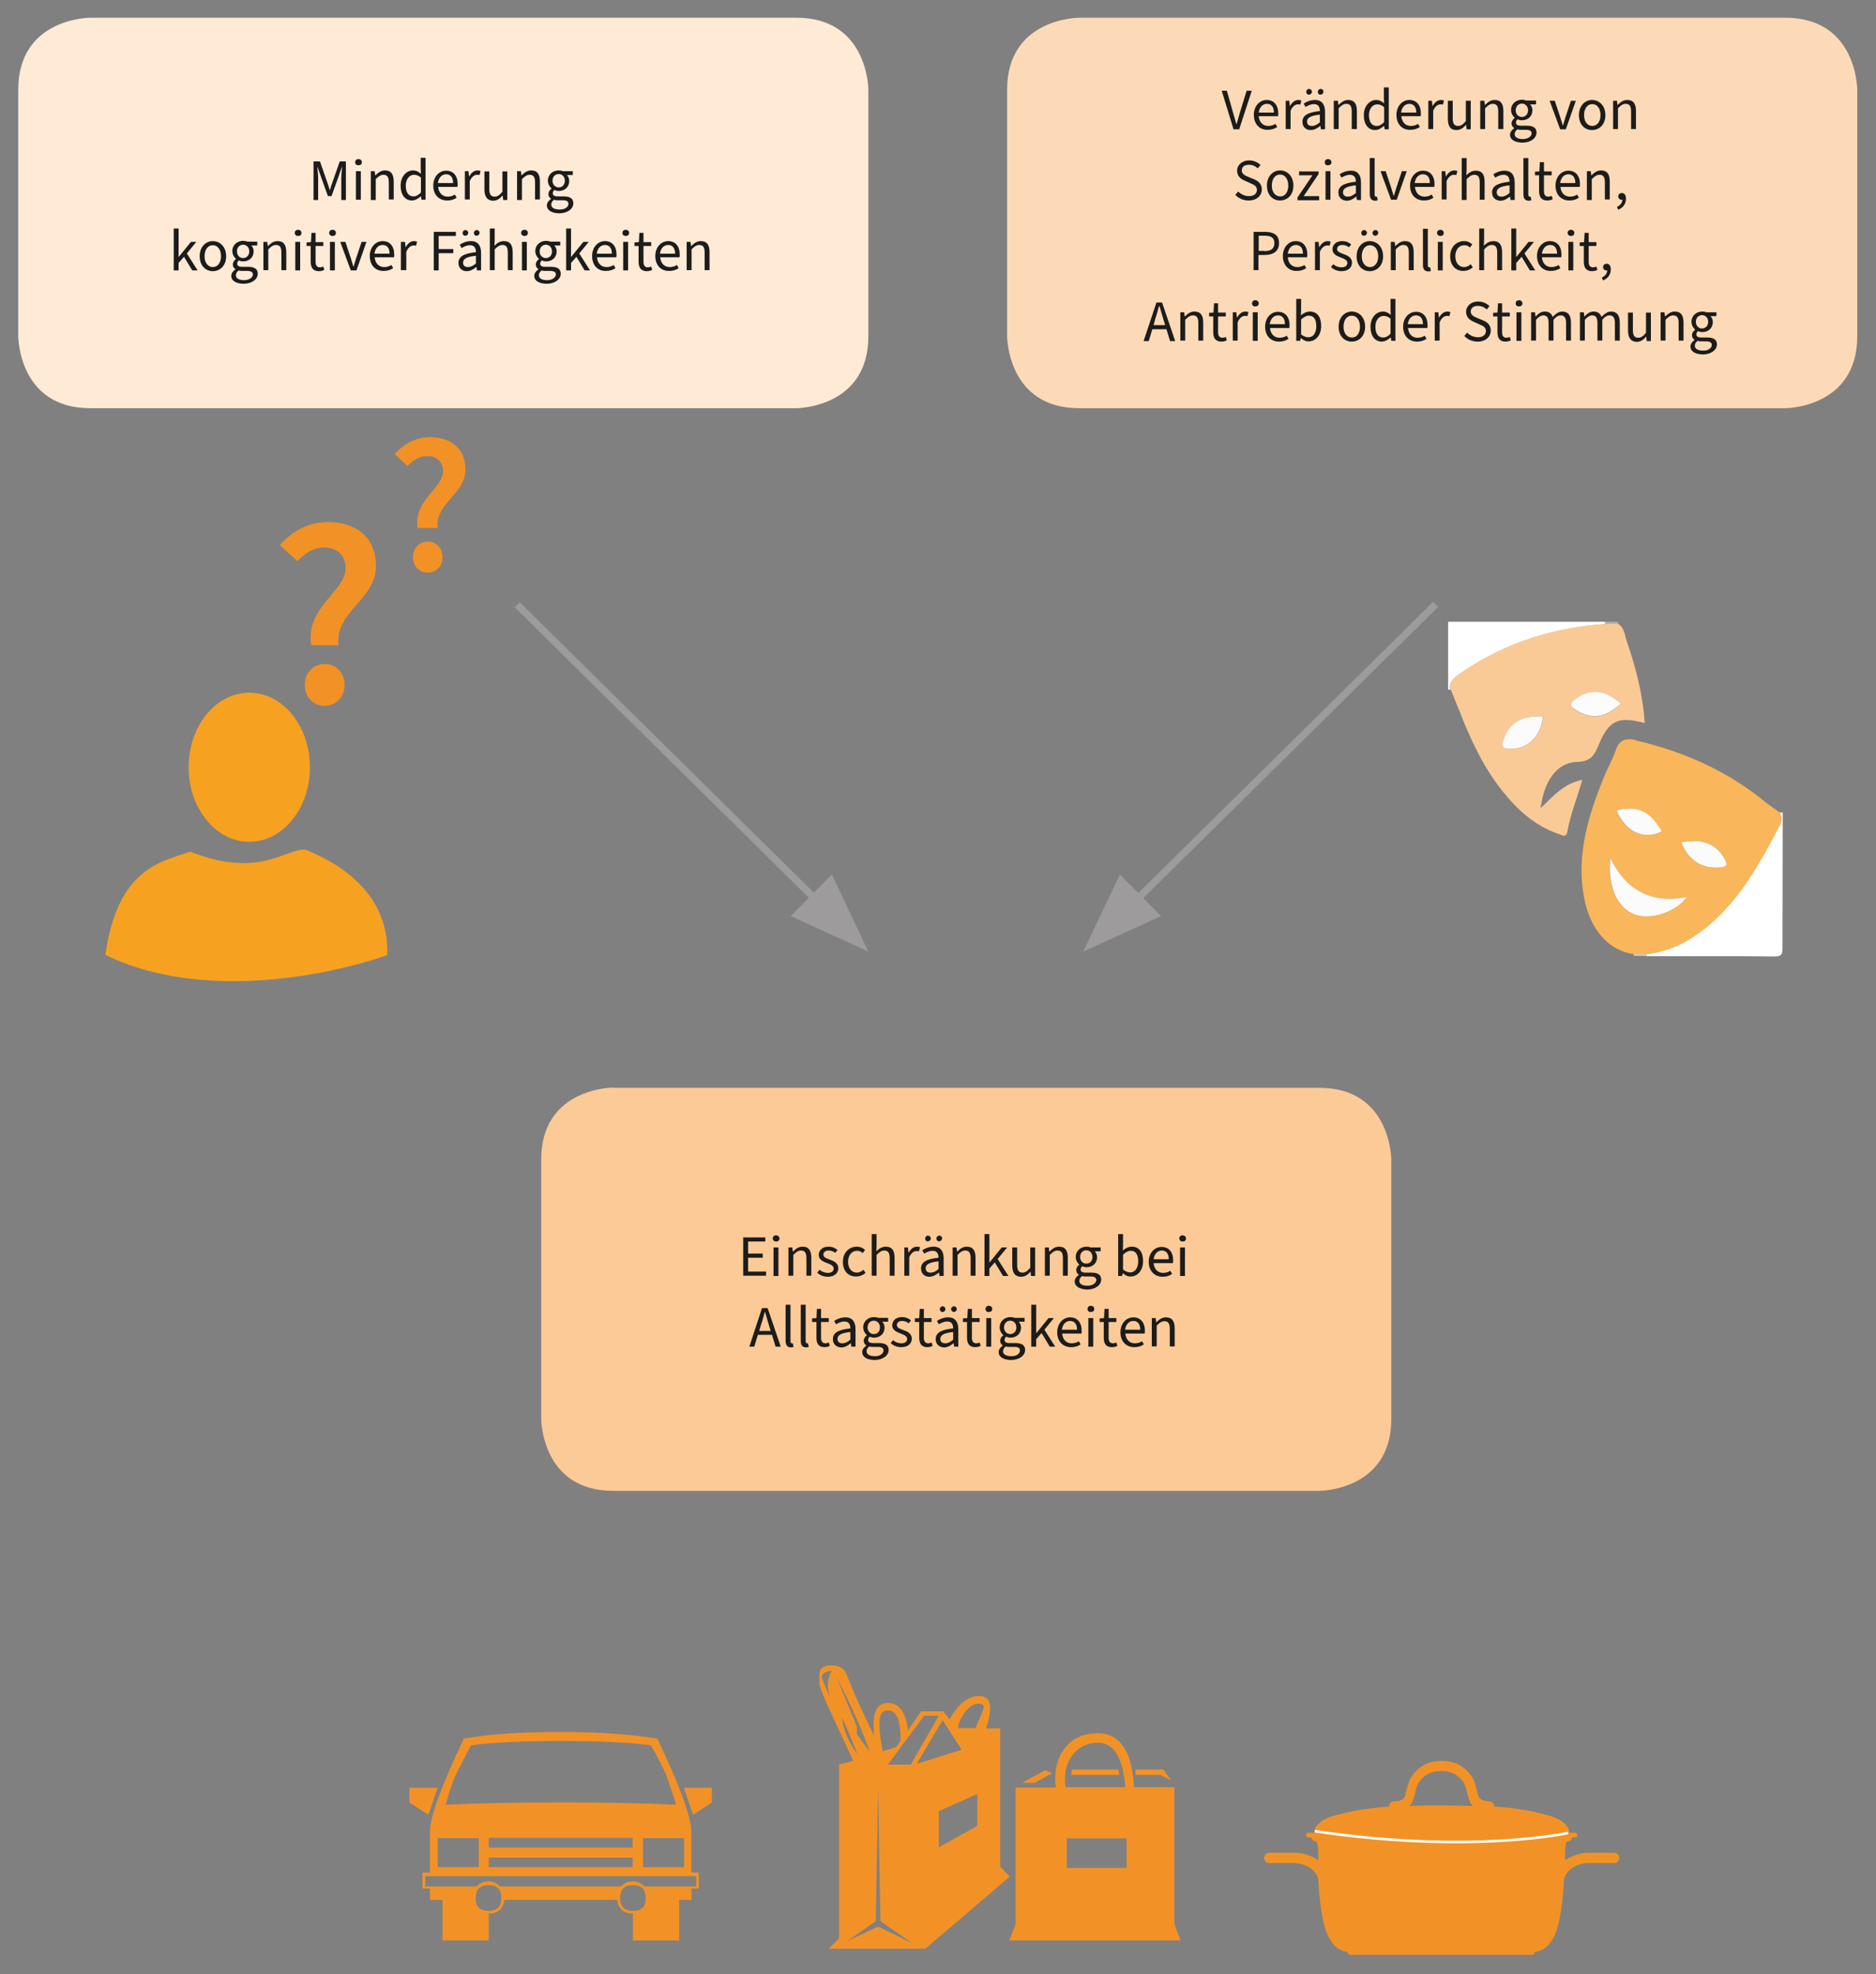 <?xml version="1.0" encoding="utf-8"?>
<!-- Generator: Adobe Illustrator 27.8.0, SVG Export Plug-In . SVG Version: 6.00 Build 0)  -->
<svg version="1.1" id="Ebene_1" xmlns="http://www.w3.org/2000/svg" xmlns:xlink="http://www.w3.org/1999/xlink" x="0px" y="0px"
	 viewBox="0 0 730 768" style="enable-background:new 0 0 730 768;" xml:space="preserve">
<rect x="0" y="0" width="730" height="768" fill="#808080" stroke="none"/>
<style type="text/css">
	.st0{fill-rule:evenodd;clip-rule:evenodd;fill:#F6A120;}
	.st1{fill:#FFEAD6;}
	.st2{enable-background:new    ;}
	.st3{fill:#1C1C1B;}
	.st4{fill:#FDDAB7;}
	.st5{fill:#FBCA97;}
	.st6{fill:#FFFFFF;}
	.st7{fill:#B2B0B3;}
	.st8{fill:#CDCDCF;}
	.st9{fill:#F9B65A;}
	.st10{fill:#FACA96;}
	.st11{fill:#FCFBFC;}
	.st12{fill:#FBFBFB;}
	.st13{fill:#FCFCFC;}
	.st14{fill:#F29226;}
	.st15{fill:#9D9B9B;}
</style>
<path class="st0" d="M120.6,298.5c0,16-10.5,29-23.6,29c-13,0-23.6-13-23.6-29s10.5-29,23.6-29S120.6,282.5,120.6,298.5"/>
<path class="st0" d="M74,331.3c-11,4-28.2,6.1-33,40.2c46.7,22.6,108.3,0.8,109.7,0c0.3-9.9-2.3-28.9-31.7-40.9
	C111.2,329.7,101.5,342.2,74,331.3"/>
<path class="st1" d="M35.1,6.9c0,0-28,0-28,28v95.9c0,0,0,28,28,28h274.8c0,0,28,0,28-28V34.9c0,0,0-28-28-28
	C309.9,6.9,35.1,6.9,35.1,6.9z"/>
<g class="st2">
	<path class="st3" d="M122.1,62.8h2.4l2.8,8c0.4,1.1,0.7,2,1,3.1h0.1c0.3-1.1,0.6-2.1,1-3.1l2.8-8h2.4v15h-1.8v-8.3
		c0-1.3,0.2-3.2,0.3-4.5H133l-1.2,3.5l-2.8,7.8h-1.4l-2.8-7.8l-1.2-3.5h-0.1c0.1,1.3,0.3,3.2,0.3,4.5v8.3h-1.8V62.8z"/>
	<path class="st3" d="M138.2,63.1c0-0.7,0.5-1.2,1.3-1.2s1.3,0.5,1.3,1.2c0,0.8-0.5,1.2-1.3,1.2S138.2,63.9,138.2,63.1z M138.5,66.6
		h1.9v11.1h-1.9V66.6z"/>
	<path class="st3" d="M144.2,66.6h1.6l0.2,1.6h0.1c1.1-1.1,2.2-1.9,3.7-1.9c2.4,0,3.4,1.5,3.4,4.3v7h-1.9V71c0-2.1-0.6-3-2.1-3
		c-1.1,0-1.9,0.6-3,1.7v8.1h-1.9V66.6z"/>
	<path class="st3" d="M155.9,72.2c0-3.6,2.3-5.9,4.8-5.9c1.3,0,2.1,0.5,3.1,1.3l-0.1-1.9v-4.3h1.9v16.3h-1.6l-0.2-1.3h-0.1
		c-0.9,0.8-2.1,1.6-3.4,1.6C157.7,78,155.9,75.9,155.9,72.2z M163.8,74.9v-5.8c-0.9-0.8-1.8-1.1-2.7-1.1c-1.8,0-3.2,1.7-3.2,4.2
		c0,2.7,1.1,4.2,3,4.2C161.9,76.4,162.8,75.9,163.8,74.9z"/>
	<path class="st3" d="M168.6,72.2c0-3.6,2.4-5.8,5-5.8c2.8,0,4.5,2,4.5,5.2c0,0.4,0,0.8-0.1,1.1h-7.5c0.2,2.3,1.6,3.8,3.7,3.8
		c1.1,0,2-0.3,2.8-0.8l0.7,1.2c-1,0.7-2.1,1.1-3.7,1.1C170.9,78,168.6,75.9,168.6,72.2z M176.3,71.2c0-2.2-1-3.4-2.7-3.4
		c-1.6,0-2.9,1.2-3.2,3.4H176.3z"/>
	<path class="st3" d="M180.7,66.6h1.6l0.2,2h0.1c0.8-1.4,1.9-2.3,3.2-2.3c0.5,0,0.8,0.1,1.2,0.2l-0.4,1.6c-0.3-0.1-0.6-0.1-1-0.1
		c-0.9,0-2.1,0.7-2.8,2.5v7.1h-1.9V66.6z"/>
	<path class="st3" d="M188.5,73.7v-7h1.9v6.8c0,2.1,0.6,3,2.1,3c1.1,0,1.9-0.6,3-1.9v-7.9h1.9v11.1h-1.6l-0.2-1.7h-0.1
		c-1,1.2-2.1,2-3.7,2C189.6,78,188.5,76.5,188.5,73.7z"/>
	<path class="st3" d="M201.1,66.6h1.6l0.2,1.6h0.1c1.1-1.1,2.2-1.9,3.7-1.9c2.4,0,3.4,1.5,3.4,4.3v7h-1.9V71c0-2.1-0.6-3-2.1-3
		c-1.1,0-1.9,0.6-3,1.7v8.1h-1.9V66.6z"/>
	<path class="st3" d="M212.8,79.9c0-0.9,0.6-1.8,1.6-2.5v-0.1c-0.5-0.3-1-0.9-1-1.8c0-0.9,0.6-1.7,1.2-2.1v-0.1
		c-0.7-0.6-1.4-1.7-1.4-3c0-2.4,1.9-4,4.2-4c0.6,0,1.2,0.1,1.6,0.3h3.9v1.5h-2.3c0.5,0.5,0.9,1.3,0.9,2.3c0,2.4-1.8,3.9-4.1,3.9
		c-0.5,0-1.1-0.1-1.6-0.4c-0.4,0.3-0.7,0.7-0.7,1.3c0,0.7,0.5,1.2,1.9,1.2h2.2c2.6,0,3.9,0.8,3.9,2.7c0,2.1-2.2,3.9-5.6,3.9
		C214.7,82.9,212.8,81.8,212.8,79.9z M221.2,79.3c0-1-0.8-1.4-2.2-1.4H217c-0.4,0-1,0-1.4-0.2c-0.8,0.6-1.1,1.2-1.1,1.9
		c0,1.2,1.2,1.9,3.2,1.9C219.8,81.6,221.2,80.5,221.2,79.3z M219.8,70.3c0-1.6-1.1-2.6-2.4-2.6c-1.3,0-2.4,1-2.4,2.6
		s1.1,2.6,2.4,2.6C218.7,73,219.8,71.9,219.8,70.3z"/>
</g>
<g class="st2">
	<path class="st3" d="M67.6,88.9h1.9v11h0.1l4.7-5.8h2.1l-3.7,4.5l4.2,6.6h-2.1l-3.2-5.3l-2.1,2.4v2.9h-1.9V88.9z"/>
</g>
<g class="st2">
	<path class="st3" d="M77.7,99.7c0-3.7,2.4-5.9,5.1-5.9c2.7,0,5.2,2.1,5.2,5.9c0,3.7-2.4,5.8-5.2,5.8
		C80.1,105.5,77.7,103.4,77.7,99.7z M86,99.7c0-2.6-1.3-4.3-3.2-4.3c-1.9,0-3.2,1.7-3.2,4.3c0,2.5,1.3,4.2,3.2,4.2
		C84.7,103.9,86,102.2,86,99.7z"/>
	<path class="st3" d="M90,107.3c0-0.9,0.6-1.8,1.6-2.5v-0.1c-0.5-0.3-1-0.9-1-1.8c0-0.9,0.6-1.7,1.2-2.1v-0.1
		c-0.7-0.6-1.4-1.7-1.4-3c0-2.4,1.9-4,4.2-4c0.6,0,1.2,0.1,1.6,0.3h3.9v1.5h-2.3c0.5,0.5,0.9,1.3,0.9,2.3c0,2.4-1.8,3.9-4.1,3.9
		c-0.5,0-1.1-0.1-1.6-0.4c-0.4,0.3-0.7,0.7-0.7,1.3c0,0.7,0.5,1.2,1.9,1.2h2.2c2.6,0,3.9,0.8,3.9,2.7c0,2.1-2.2,3.9-5.6,3.9
		C91.9,110.3,90,109.3,90,107.3z M98.4,106.8c0-1-0.8-1.4-2.2-1.4h-1.9c-0.4,0-1,0-1.4-0.2c-0.8,0.6-1.1,1.2-1.1,1.9
		c0,1.2,1.2,1.9,3.2,1.9C97,109,98.4,107.9,98.4,106.8z M97,97.8c0-1.6-1.1-2.6-2.4-2.6c-1.3,0-2.4,1-2.4,2.6s1.1,2.6,2.4,2.6
		C95.9,100.4,97,99.4,97,97.8z"/>
	<path class="st3" d="M102.4,94.1h1.6l0.2,1.6h0.1c1.1-1.1,2.2-1.9,3.7-1.9c2.4,0,3.4,1.5,3.4,4.3v7h-1.9v-6.8c0-2.1-0.6-3-2.1-3
		c-1.1,0-1.9,0.6-3,1.7v8.1h-1.9V94.1z"/>
	<path class="st3" d="M114.7,90.6c0-0.7,0.5-1.2,1.3-1.2s1.3,0.5,1.3,1.2c0,0.8-0.5,1.2-1.3,1.2S114.7,91.3,114.7,90.6z M114.9,94.1
		h1.9v11.1h-1.9V94.1z"/>
	<path class="st3" d="M120.9,101.8v-6.1h-1.6v-1.4l1.7-0.1l0.2-3.6h1.6v3.6h3v1.5h-3v6.2c0,1.3,0.5,2.1,1.7,2.1
		c0.4,0,0.8-0.1,1.3-0.3l0.4,1.3c-0.6,0.3-1.3,0.5-2.1,0.5C121.7,105.5,120.9,104,120.9,101.8z"/>
	<path class="st3" d="M128.1,90.6c0-0.7,0.5-1.2,1.3-1.2s1.3,0.5,1.3,1.2c0,0.8-0.5,1.2-1.3,1.2S128.1,91.3,128.1,90.6z M128.4,94.1
		h1.9v11.1h-1.9V94.1z"/>
</g>
<g class="st2">
	<path class="st3" d="M132.4,94.1h2l2.1,6.3c0.3,1.1,0.7,2.2,1,3.3h0.1c0.3-1.1,0.7-2.2,1-3.3l2.1-6.3h1.9l-3.9,11.1h-2.2
		L132.4,94.1z"/>
</g>
<g class="st2">
	<path class="st3" d="M143.9,99.6c0-3.6,2.4-5.8,5-5.8c2.8,0,4.5,2,4.5,5.2c0,0.4,0,0.8-0.1,1.1h-7.5c0.2,2.3,1.6,3.8,3.7,3.8
		c1.1,0,2-0.3,2.8-0.8l0.7,1.2c-1,0.7-2.1,1.1-3.7,1.1C146.2,105.5,143.9,103.3,143.9,99.6z M151.6,98.7c0-2.2-1-3.4-2.7-3.4
		c-1.6,0-2.9,1.2-3.2,3.4H151.6z"/>
	<path class="st3" d="M156,94.1h1.6l0.2,2h0.1c0.8-1.4,1.9-2.3,3.2-2.3c0.5,0,0.8,0.1,1.2,0.2l-0.4,1.6c-0.3-0.1-0.6-0.1-1-0.1
		c-0.9,0-2.1,0.7-2.8,2.5v7.1H156V94.1z"/>
</g>
<g class="st2">
	<path class="st3" d="M168.8,90.2h8.6v1.6h-6.7v5.1h5.7v1.6h-5.7v6.7h-1.9V90.2z"/>
</g>
<g class="st2">
	<path class="st3" d="M178.4,102.3c0-2.5,2.1-3.7,6.8-4.2c0-1.4-0.5-2.7-2.3-2.7c-1.3,0-2.4,0.6-3.3,1.1l-0.7-1.3
		c1-0.7,2.6-1.4,4.4-1.4c2.7,0,3.9,1.8,3.9,4.6v6.8h-1.6l-0.2-1.3h-0.1c-1.1,0.9-2.3,1.6-3.7,1.6
		C179.8,105.5,178.4,104.3,178.4,102.3z M180,90.6c0-0.6,0.5-1.1,1.1-1.1c0.6,0,1.1,0.5,1.1,1.1s-0.5,1.1-1.1,1.1
		C180.5,91.8,180,91.3,180,90.6z M185.2,102.5v-3c-3.8,0.4-5,1.3-5,2.7c0,1.2,0.8,1.7,1.9,1.7S184.1,103.4,185.2,102.5z M184.4,90.6
		c0-0.6,0.5-1.1,1.1-1.1c0.7,0,1.1,0.5,1.1,1.1s-0.5,1.1-1.1,1.1C184.9,91.8,184.4,91.3,184.4,90.6z"/>
	<path class="st3" d="M190.6,88.9h1.9v4.4l-0.1,2.3c1-1,2.1-1.8,3.7-1.8c2.4,0,3.4,1.5,3.4,4.3v7h-1.9v-6.8c0-2.1-0.6-3-2.1-3
		c-1.1,0-1.9,0.6-3,1.7v8.1h-1.9V88.9z"/>
	<path class="st3" d="M202.8,90.6c0-0.7,0.5-1.2,1.3-1.2s1.3,0.5,1.3,1.2c0,0.8-0.5,1.2-1.3,1.2S202.8,91.3,202.8,90.6z M203.1,94.1
		h1.9v11.1h-1.9V94.1z"/>
	<path class="st3" d="M207.9,107.3c0-0.9,0.6-1.8,1.6-2.5v-0.1c-0.5-0.3-1-0.9-1-1.8c0-0.9,0.6-1.7,1.2-2.1v-0.1
		c-0.7-0.6-1.4-1.7-1.4-3c0-2.4,1.9-4,4.2-4c0.6,0,1.2,0.1,1.6,0.3h3.9v1.5h-2.3c0.5,0.5,0.9,1.3,0.9,2.3c0,2.4-1.8,3.9-4.1,3.9
		c-0.5,0-1.1-0.1-1.6-0.4c-0.4,0.3-0.7,0.7-0.7,1.3c0,0.7,0.5,1.2,1.9,1.2h2.2c2.6,0,3.9,0.8,3.9,2.7c0,2.1-2.2,3.9-5.6,3.9
		C209.8,110.3,207.9,109.3,207.9,107.3z M216.3,106.8c0-1-0.8-1.4-2.2-1.4h-1.9c-0.4,0-1,0-1.4-0.2c-0.8,0.6-1.1,1.2-1.1,1.9
		c0,1.2,1.2,1.9,3.2,1.9C214.9,109,216.3,107.9,216.3,106.8z M214.8,97.8c0-1.6-1.1-2.6-2.4-2.6c-1.3,0-2.4,1-2.4,2.6
		s1.1,2.6,2.4,2.6C213.8,100.4,214.8,99.4,214.8,97.8z"/>
</g>
<g class="st2">
	<path class="st3" d="M220.3,88.9h1.9v11h0.1l4.7-5.8h2.1l-3.7,4.5l4.2,6.6h-2.1l-3.2-5.3l-2.1,2.4v2.9h-1.9V88.9z"/>
</g>
<g class="st2">
	<path class="st3" d="M230.4,99.6c0-3.6,2.4-5.8,5-5.8c2.8,0,4.5,2,4.5,5.2c0,0.4,0,0.8-0.1,1.1h-7.5c0.2,2.3,1.6,3.8,3.7,3.8
		c1.1,0,2-0.3,2.8-0.8l0.7,1.2c-1,0.7-2.1,1.1-3.7,1.1C232.7,105.5,230.4,103.3,230.4,99.6z M238.1,98.7c0-2.2-1-3.4-2.7-3.4
		c-1.6,0-2.9,1.2-3.2,3.4H238.1z"/>
	<path class="st3" d="M242.2,90.6c0-0.7,0.5-1.2,1.3-1.2s1.3,0.5,1.3,1.2c0,0.8-0.5,1.2-1.3,1.2S242.2,91.3,242.2,90.6z M242.5,94.1
		h1.9v11.1h-1.9V94.1z"/>
</g>
<g class="st2">
	<path class="st3" d="M248.5,101.8v-6.1h-1.6v-1.4l1.7-0.1l0.2-3.6h1.6v3.6h3v1.5h-3v6.2c0,1.3,0.5,2.1,1.7,2.1
		c0.4,0,0.8-0.1,1.3-0.3l0.4,1.3c-0.6,0.3-1.3,0.5-2.1,0.5C249.3,105.5,248.5,104,248.5,101.8z"/>
</g>
<g class="st2">
	<path class="st3" d="M255,99.6c0-3.6,2.4-5.8,5-5.8c2.8,0,4.5,2,4.5,5.2c0,0.4,0,0.8-0.1,1.1h-7.5c0.2,2.3,1.6,3.8,3.7,3.8
		c1.1,0,2-0.3,2.8-0.8l0.7,1.2c-1,0.7-2.1,1.1-3.7,1.1C257.3,105.5,255,103.3,255,99.6z M262.7,98.7c0-2.2-1-3.4-2.7-3.4
		c-1.6,0-2.9,1.2-3.2,3.4H262.7z"/>
	<path class="st3" d="M267.1,94.1h1.6l0.2,1.6h0.1c1.1-1.1,2.2-1.9,3.7-1.9c2.4,0,3.4,1.5,3.4,4.3v7h-1.9v-6.8c0-2.1-0.6-3-2.1-3
		c-1.1,0-1.9,0.6-3,1.7v8.1h-1.9V94.1z"/>
</g>
<path class="st4" d="M419.9,6.9c0,0-28,0-28,28v95.9c0,0,0,28,28,28h274.8c0,0,28,0,28-28V34.9c0,0,0-28-28-28
	C694.7,6.9,419.9,6.9,419.9,6.9z"/>
<g class="st2">
	<path class="st3" d="M475.4,35.3h2l2.3,8.1c0.5,1.8,0.9,3.2,1.4,4.9h0.1c0.5-1.7,0.9-3.2,1.4-4.9l2.5-8.1h2l-4.9,15h-2.2
		L475.4,35.3z"/>
</g>
<g class="st2">
	<path class="st3" d="M487.9,44.7c0-3.6,2.4-5.8,5-5.8c2.8,0,4.5,2,4.5,5.2c0,0.4,0,0.8-0.1,1.1h-7.5c0.2,2.3,1.6,3.8,3.7,3.8
		c1.1,0,2-0.3,2.8-0.8l0.7,1.2c-1,0.7-2.2,1.1-3.7,1.1C490.3,50.6,487.9,48.4,487.9,44.7z M495.7,43.8c0-2.2-1-3.4-2.7-3.4
		c-1.6,0-2.9,1.2-3.2,3.4H495.7z"/>
</g>
<g class="st2">
	<path class="st3" d="M500.1,39.2h1.6l0.2,2h0.1c0.8-1.4,1.9-2.3,3.2-2.3c0.5,0,0.8,0.1,1.2,0.2l-0.4,1.6c-0.3-0.1-0.6-0.1-1-0.1
		c-0.9,0-2.1,0.7-2.8,2.5v7.1h-1.9V39.2z"/>
</g>
<g class="st2">
	<path class="st3" d="M506.8,47.4c0-2.5,2.1-3.7,6.8-4.2c0-1.4-0.5-2.7-2.3-2.7c-1.3,0-2.4,0.6-3.3,1.1l-0.7-1.3
		c1-0.7,2.6-1.4,4.4-1.4c2.7,0,3.9,1.8,3.9,4.6v6.8h-1.6l-0.2-1.3h-0.1c-1.1,0.9-2.3,1.6-3.7,1.6C508.2,50.6,506.8,49.4,506.8,47.4z
		 M508.3,35.7c0-0.6,0.5-1.1,1.1-1.1c0.6,0,1.1,0.5,1.1,1.1s-0.5,1.1-1.1,1.1C508.8,36.9,508.3,36.4,508.3,35.7z M513.6,47.6v-3
		c-3.8,0.4-5,1.3-5,2.7c0,1.2,0.8,1.7,1.9,1.7S512.5,48.5,513.6,47.6z M512.8,35.7c0-0.6,0.5-1.1,1.1-1.1c0.7,0,1.1,0.5,1.1,1.1
		s-0.5,1.1-1.1,1.1C513.2,36.9,512.8,36.4,512.8,35.7z"/>
	<path class="st3" d="M519,39.2h1.6l0.2,1.6h0.1c1.1-1.1,2.2-1.9,3.7-1.9c2.4,0,3.4,1.5,3.4,4.3v7H526v-6.8c0-2.1-0.6-3-2.1-3
		c-1.1,0-1.9,0.6-3,1.7v8.1H519V39.2z"/>
	<path class="st3" d="M530.7,44.8c0-3.6,2.3-5.9,4.8-5.9c1.3,0,2.1,0.5,3.1,1.3l-0.1-1.9V34h1.9v16.3h-1.6l-0.2-1.3h-0.1
		c-0.9,0.8-2.1,1.6-3.4,1.6C532.5,50.6,530.7,48.5,530.7,44.8z M538.6,47.5v-5.8c-0.9-0.8-1.8-1.1-2.7-1.1c-1.8,0-3.2,1.7-3.2,4.2
		c0,2.7,1.1,4.2,3,4.2C536.8,49,537.6,48.5,538.6,47.5z"/>
	<path class="st3" d="M543.4,44.7c0-3.6,2.4-5.8,5-5.8c2.8,0,4.5,2,4.5,5.2c0,0.4,0,0.8-0.1,1.1h-7.5c0.2,2.3,1.6,3.8,3.7,3.8
		c1.1,0,2-0.3,2.8-0.8l0.7,1.2c-1,0.7-2.2,1.1-3.7,1.1C545.7,50.6,543.4,48.4,543.4,44.7z M551.1,43.8c0-2.2-1-3.4-2.7-3.4
		c-1.6,0-2.9,1.2-3.2,3.4H551.1z"/>
	<path class="st3" d="M555.6,39.2h1.6l0.2,2h0.1c0.8-1.4,1.9-2.3,3.2-2.3c0.5,0,0.8,0.1,1.2,0.2l-0.4,1.6c-0.3-0.1-0.6-0.1-1-0.1
		c-0.9,0-2.1,0.7-2.8,2.5v7.1h-1.9V39.2z"/>
	<path class="st3" d="M563.4,46.2v-7h1.9V46c0,2.1,0.6,3,2.1,3c1.1,0,1.9-0.6,3-1.9v-7.9h1.9v11.1h-1.6l-0.2-1.7h-0.1
		c-1,1.2-2.1,2-3.7,2C564.4,50.6,563.4,49.1,563.4,46.2z"/>
	<path class="st3" d="M576,39.2h1.6l0.2,1.6h0.1c1.1-1.1,2.2-1.9,3.7-1.9c2.4,0,3.4,1.5,3.4,4.3v7H583v-6.8c0-2.1-0.6-3-2.1-3
		c-1.1,0-1.9,0.6-3,1.7v8.1H576V39.2z"/>
	<path class="st3" d="M587.6,52.4c0-0.9,0.6-1.8,1.6-2.5v-0.1c-0.5-0.3-1-0.9-1-1.8c0-0.9,0.6-1.7,1.2-2.1v-0.1
		c-0.7-0.6-1.4-1.7-1.4-3c0-2.4,1.9-4,4.2-4c0.6,0,1.2,0.1,1.6,0.3h3.9v1.5h-2.3c0.5,0.5,0.9,1.3,0.9,2.3c0,2.4-1.8,3.9-4.1,3.9
		c-0.5,0-1.1-0.1-1.6-0.4c-0.4,0.3-0.7,0.7-0.7,1.3c0,0.7,0.5,1.2,1.9,1.2h2.2c2.6,0,3.9,0.8,3.9,2.7c0,2.1-2.2,3.9-5.6,3.9
		C589.5,55.4,587.6,54.4,587.6,52.4z M596,51.9c0-1-0.8-1.4-2.2-1.4h-1.9c-0.4,0-1,0-1.4-0.2c-0.8,0.6-1.1,1.2-1.1,1.9
		c0,1.2,1.2,1.9,3.2,1.9C594.6,54.1,596,53,596,51.9z M594.6,42.9c0-1.6-1.1-2.6-2.4-2.6s-2.4,1-2.4,2.6s1.1,2.6,2.4,2.6
		S594.6,44.5,594.6,42.9z"/>
</g>
<g class="st2">
	<path class="st3" d="M603,39.2h2l2.1,6.3c0.3,1.1,0.7,2.2,1,3.3h0.1c0.3-1.1,0.7-2.2,1-3.3l2.1-6.3h1.9l-3.9,11.1h-2.2L603,39.2z"
		/>
</g>
<g class="st2">
	<path class="st3" d="M614.4,44.8c0-3.7,2.4-5.9,5.1-5.9s5.2,2.1,5.2,5.9c0,3.7-2.4,5.8-5.2,5.8S614.4,48.5,614.4,44.8z M622.8,44.8
		c0-2.6-1.3-4.3-3.2-4.3c-1.9,0-3.2,1.7-3.2,4.3c0,2.5,1.3,4.2,3.2,4.2C621.5,49,622.8,47.3,622.8,44.8z"/>
	<path class="st3" d="M627.6,39.2h1.6l0.2,1.6h0.1c1.1-1.1,2.2-1.9,3.7-1.9c2.4,0,3.4,1.5,3.4,4.3v7h-1.9v-6.8c0-2.1-0.6-3-2.1-3
		c-1.1,0-1.9,0.6-3,1.7v8.1h-1.9V39.2z"/>
</g>
<g class="st2">
	<path class="st3" d="M480.7,75.8l1.1-1.3c1.1,1.1,2.6,1.8,4.2,1.8c2,0,3.1-1,3.1-2.4c0-1.5-1.1-2-2.5-2.6l-2.2-1
		c-1.4-0.6-3-1.6-3-3.9c0-2.3,2-4,4.7-4c1.8,0,3.4,0.8,4.4,1.8l-1.1,1.3c-0.9-0.9-2.1-1.4-3.4-1.4c-1.7,0-2.8,0.8-2.8,2.2
		c0,1.4,1.3,2,2.5,2.5l2.2,0.9c1.7,0.7,3.1,1.8,3.1,4c0,2.4-2,4.3-5.1,4.3C483.8,78,482,77.2,480.7,75.8z"/>
</g>
<g class="st2">
	<path class="st3" d="M493,72.2c0-3.7,2.4-5.9,5.1-5.9s5.2,2.1,5.2,5.9c0,3.7-2.4,5.8-5.2,5.8S493,75.9,493,72.2z M501.3,72.2
		c0-2.6-1.3-4.3-3.2-4.3c-1.9,0-3.2,1.7-3.2,4.3c0,2.5,1.3,4.2,3.2,4.2C500,76.5,501.3,74.8,501.3,72.2z"/>
</g>
<g class="st2">
	<path class="st3" d="M504.9,76.8l5.8-8.6h-5.2v-1.5h7.6v1l-5.8,8.6h6v1.6h-8.4V76.8z"/>
	<path class="st3" d="M515.5,63.1c0-0.7,0.5-1.2,1.3-1.2c0.7,0,1.3,0.5,1.3,1.2c0,0.8-0.5,1.2-1.3,1.2
		C516,64.4,515.5,63.9,515.5,63.1z M515.8,66.6h1.9v11.1h-1.9V66.6z"/>
	<path class="st3" d="M520.8,74.9c0-2.5,2.1-3.7,6.8-4.2c0-1.4-0.5-2.7-2.3-2.7c-1.3,0-2.4,0.6-3.3,1.1l-0.7-1.3
		c1-0.7,2.6-1.4,4.4-1.4c2.7,0,3.9,1.8,3.9,4.6v6.8h-1.6l-0.2-1.3h-0.1c-1.1,0.9-2.3,1.6-3.7,1.6C522.2,78,520.8,76.9,520.8,74.9z
		 M527.6,75.1v-3c-3.8,0.4-5,1.3-5,2.7c0,1.2,0.8,1.7,1.9,1.7S526.5,76,527.6,75.1z"/>
	<path class="st3" d="M533,75.5v-14h1.9v14.2c0,0.6,0.3,0.8,0.5,0.8c0.1,0,0.2,0,0.4,0l0.3,1.4c-0.3,0.1-0.6,0.2-1.1,0.2
		C533.6,78,533,77.1,533,75.5z"/>
</g>
<g class="st2">
	<path class="st3" d="M537.2,66.6h2l2.1,6.3c0.3,1.1,0.7,2.2,1,3.3h0.1c0.3-1.1,0.7-2.2,1-3.3l2.1-6.3h1.9l-3.9,11.1h-2.2
		L537.2,66.6z"/>
</g>
<g class="st2">
	<path class="st3" d="M548.7,72.2c0-3.6,2.4-5.8,5-5.8c2.8,0,4.5,2,4.5,5.2c0,0.4,0,0.8-0.1,1.1h-7.5c0.2,2.3,1.6,3.8,3.7,3.8
		c1.1,0,2-0.3,2.8-0.8l0.7,1.2c-1,0.7-2.1,1.1-3.7,1.1C551,78,548.7,75.9,548.7,72.2z M556.4,71.2c0-2.2-1-3.4-2.7-3.4
		c-1.6,0-2.9,1.2-3.2,3.4H556.4z"/>
	<path class="st3" d="M560.8,66.6h1.6l0.2,2h0.1c0.8-1.4,1.9-2.3,3.2-2.3c0.5,0,0.8,0.1,1.2,0.2l-0.4,1.6c-0.3-0.1-0.6-0.1-1-0.1
		c-0.9,0-2.1,0.7-2.8,2.5v7.1h-1.9V66.6z"/>
	<path class="st3" d="M568.8,61.5h1.9v4.4l-0.1,2.3c1-1,2.1-1.8,3.7-1.8c2.4,0,3.4,1.5,3.4,4.3v7h-1.9V71c0-2.1-0.6-3-2.1-3
		c-1.1,0-1.9,0.6-3,1.7v8.1h-1.9V61.5z"/>
	<path class="st3" d="M580.6,74.9c0-2.5,2.1-3.7,6.8-4.2c0-1.4-0.5-2.7-2.3-2.7c-1.3,0-2.4,0.6-3.3,1.1l-0.7-1.3
		c1-0.7,2.6-1.4,4.4-1.4c2.7,0,3.9,1.8,3.9,4.6v6.8h-1.6l-0.2-1.3h-0.1c-1.1,0.9-2.3,1.6-3.7,1.6C582,78,580.6,76.9,580.6,74.9z
		 M587.4,75.1v-3c-3.8,0.4-5,1.3-5,2.7c0,1.2,0.8,1.7,1.9,1.7S586.3,76,587.4,75.1z"/>
	<path class="st3" d="M592.8,75.5v-14h1.9v14.2c0,0.6,0.3,0.8,0.5,0.8c0.1,0,0.2,0,0.4,0l0.3,1.4c-0.3,0.1-0.6,0.2-1.1,0.2
		C593.3,78,592.8,77.1,592.8,75.5z"/>
</g>
<g class="st2">
	<path class="st3" d="M598.9,74.3v-6.1h-1.6v-1.4l1.7-0.1l0.2-3.6h1.6v3.6h3v1.5h-3v6.2c0,1.3,0.5,2.1,1.7,2.1
		c0.4,0,0.8-0.1,1.3-0.3l0.4,1.3c-0.6,0.3-1.3,0.5-2.1,0.5C599.7,78,598.9,76.5,598.9,74.3z"/>
</g>
<g class="st2">
	<path class="st3" d="M605.3,72.2c0-3.6,2.4-5.8,5-5.8c2.8,0,4.5,2,4.5,5.2c0,0.4,0,0.8-0.1,1.1h-7.5c0.2,2.3,1.6,3.8,3.7,3.8
		c1.1,0,2-0.3,2.8-0.8l0.7,1.2c-1,0.7-2.2,1.1-3.7,1.1C607.6,78,605.3,75.9,605.3,72.2z M613,71.2c0-2.2-1-3.4-2.7-3.4
		c-1.6,0-2.9,1.2-3.2,3.4H613z"/>
	<path class="st3" d="M617.4,66.6h1.6l0.2,1.6h0.1c1.1-1.1,2.2-1.9,3.7-1.9c2.4,0,3.4,1.5,3.4,4.3v7h-1.9V71c0-2.1-0.6-3-2.1-3
		c-1.1,0-1.9,0.6-3,1.7v8.1h-1.9V66.6z"/>
	<path class="st3" d="M629.2,80.5c1.3-0.6,2.1-1.6,2.1-2.8c-0.1,0-0.2,0-0.3,0c-0.7,0-1.3-0.5-1.3-1.3c0-0.8,0.6-1.3,1.4-1.3
		c1,0,1.6,0.8,1.6,2.2c0,2-1.1,3.5-3,4.3L629.2,80.5z"/>
</g>
<g class="st2">
	<path class="st3" d="M487.8,90.2h4.3c3.4,0,5.6,1.1,5.6,4.4c0,3.2-2.3,4.6-5.6,4.6h-2.4v5.9h-1.9V90.2z M492,97.7
		c2.6,0,3.9-1,3.9-3.1c0-2.2-1.3-2.9-4-2.9h-2.1v5.9H492z"/>
</g>
<g class="st2">
	<path class="st3" d="M499.2,99.6c0-3.6,2.4-5.8,5-5.8c2.8,0,4.5,2,4.5,5.2c0,0.4,0,0.8-0.1,1.1h-7.5c0.2,2.3,1.6,3.8,3.7,3.8
		c1.1,0,2-0.3,2.8-0.8l0.7,1.2c-1,0.7-2.1,1.1-3.7,1.1C501.6,105.5,499.2,103.3,499.2,99.6z M507,98.7c0-2.2-1-3.4-2.7-3.4
		c-1.6,0-2.9,1.2-3.2,3.4H507z"/>
</g>
<g class="st2">
	<path class="st3" d="M511.5,94.1h1.6l0.2,2h0.1c0.8-1.4,1.9-2.3,3.2-2.3c0.5,0,0.8,0.1,1.2,0.2l-0.4,1.6c-0.3-0.1-0.6-0.1-1-0.1
		c-0.9,0-2.1,0.7-2.8,2.5v7.1h-1.9V94.1z"/>
</g>
<g class="st2">
	<path class="st3" d="M517.9,103.9l0.9-1.1c1,0.8,2,1.2,3.3,1.2c1.5,0,2.2-0.8,2.2-1.7c0-1.1-1.2-1.6-2.5-2.1
		c-1.7-0.6-3.3-1.4-3.3-3.2c0-1.8,1.4-3.2,3.8-3.2c1.4,0,2.6,0.5,3.5,1.3l-0.9,1.1c-0.8-0.6-1.6-0.9-2.6-0.9c-1.4,0-2,0.8-2,1.6
		c0,1,1,1.4,2.4,1.9c1.7,0.6,3.4,1.4,3.4,3.4c0,1.8-1.4,3.3-4.1,3.3C520.4,105.5,519,104.9,517.9,103.9z"/>
	<path class="st3" d="M527.9,99.7c0-3.7,2.4-5.9,5.1-5.9s5.2,2.1,5.2,5.9c0,3.7-2.4,5.8-5.2,5.8S527.9,103.4,527.9,99.7z
		 M529.7,90.6c0-0.6,0.5-1.1,1.1-1.1c0.6,0,1.1,0.5,1.1,1.1s-0.5,1.1-1.1,1.1C530.2,91.8,529.7,91.3,529.7,90.6z M536.3,99.7
		c0-2.6-1.3-4.3-3.2-4.3c-1.9,0-3.2,1.7-3.2,4.3c0,2.5,1.3,4.2,3.2,4.2C535,103.9,536.3,102.2,536.3,99.7z M534.1,90.6
		c0-0.6,0.5-1.1,1.1-1.1c0.7,0,1.1,0.5,1.1,1.1s-0.5,1.1-1.1,1.1C534.6,91.8,534.1,91.3,534.1,90.6z"/>
	<path class="st3" d="M541.1,94.1h1.6l0.2,1.6h0.1c1.1-1.1,2.2-1.9,3.7-1.9c2.4,0,3.4,1.5,3.4,4.3v7h-1.9v-6.8c0-2.1-0.6-3-2.1-3
		c-1.1,0-1.9,0.6-3,1.7v8.1h-1.9V94.1z"/>
	<path class="st3" d="M553.7,103v-14h1.9v14.2c0,0.6,0.3,0.8,0.5,0.8c0.1,0,0.2,0,0.4,0l0.3,1.4c-0.3,0.1-0.6,0.2-1.1,0.2
		C554.2,105.5,553.7,104.6,553.7,103z"/>
	<path class="st3" d="M559.2,90.6c0-0.7,0.5-1.2,1.3-1.2c0.7,0,1.3,0.5,1.3,1.2c0,0.8-0.5,1.2-1.3,1.2
		C559.7,91.8,559.2,91.3,559.2,90.6z M559.5,94.1h1.9v11.1h-1.9V94.1z"/>
	<path class="st3" d="M564.3,99.7c0-3.7,2.5-5.9,5.4-5.9c1.5,0,2.5,0.6,3.2,1.3l-0.9,1.2c-0.6-0.6-1.3-0.9-2.2-0.9
		c-2,0-3.5,1.7-3.5,4.3c0,2.5,1.4,4.2,3.4,4.2c1,0,1.9-0.5,2.6-1.1l0.8,1.2c-1,0.9-2.3,1.4-3.6,1.4
		C566.6,105.5,564.3,103.4,564.3,99.7z"/>
	<path class="st3" d="M575.6,88.9h1.9v4.4l-0.1,2.3c1-1,2.2-1.8,3.7-1.8c2.4,0,3.4,1.5,3.4,4.3v7h-1.9v-6.8c0-2.1-0.6-3-2.1-3
		c-1.1,0-1.9,0.6-3,1.7v8.1h-1.9V88.9z"/>
</g>
<g class="st2">
	<path class="st3" d="M588.1,88.9h1.9v11h0.1l4.7-5.8h2.1l-3.7,4.5l4.2,6.6h-2.1l-3.2-5.3l-2.1,2.4v2.9h-1.9V88.9z"/>
</g>
<g class="st2">
	<path class="st3" d="M598.1,99.6c0-3.6,2.4-5.8,5-5.8c2.8,0,4.5,2,4.5,5.2c0,0.4,0,0.8-0.1,1.1H600c0.2,2.3,1.6,3.8,3.7,3.8
		c1.1,0,2-0.3,2.8-0.8l0.7,1.2c-1,0.7-2.2,1.1-3.7,1.1C600.5,105.5,598.1,103.3,598.1,99.6z M605.9,98.7c0-2.2-1-3.4-2.7-3.4
		c-1.6,0-2.9,1.2-3.2,3.4H605.9z"/>
	<path class="st3" d="M610,90.6c0-0.7,0.5-1.2,1.3-1.2s1.3,0.5,1.3,1.2c0,0.8-0.5,1.2-1.3,1.2S610,91.3,610,90.6z M610.3,94.1h1.9
		v11.1h-1.9V94.1z"/>
</g>
<g class="st2">
	<path class="st3" d="M616.3,101.8v-6.1h-1.6v-1.4l1.7-0.1l0.2-3.6h1.6v3.6h3v1.5h-3v6.2c0,1.3,0.5,2.1,1.7,2.1
		c0.4,0,0.8-0.1,1.3-0.3l0.4,1.3c-0.6,0.3-1.3,0.5-2.1,0.5C617.1,105.5,616.3,104,616.3,101.8z"/>
</g>
<g class="st2">
	<path class="st3" d="M623.3,108c1.3-0.6,2.1-1.6,2.1-2.8c-0.1,0-0.2,0-0.3,0c-0.7,0-1.3-0.5-1.3-1.3c0-0.8,0.6-1.3,1.4-1.3
		c1,0,1.6,0.8,1.6,2.2c0,2-1.1,3.5-3,4.3L623.3,108z"/>
</g>
<g class="st2">
	<path class="st3" d="M450,117.7h2.2l5.1,15h-2l-1.4-4.6h-5.5l-1.4,4.6H445L450,117.7z M448.9,126.5h4.5l-0.7-2.3
		c-0.5-1.7-1-3.3-1.5-5.1H451c-0.5,1.7-0.9,3.4-1.5,5.1L448.9,126.5z"/>
	<path class="st3" d="M459.2,121.5h1.6l0.2,1.6h0.1c1.1-1.1,2.2-1.9,3.7-1.9c2.4,0,3.4,1.5,3.4,4.3v7h-1.9v-6.8c0-2.1-0.6-3-2.1-3
		c-1.1,0-1.9,0.6-3,1.7v8.1h-1.9V121.5z"/>
	<path class="st3" d="M472.1,129.2v-6.1h-1.6v-1.4l1.7-0.1l0.2-3.6h1.6v3.6h3v1.5h-3v6.2c0,1.3,0.5,2.1,1.7,2.1
		c0.4,0,0.8-0.1,1.3-0.3l0.4,1.3c-0.6,0.3-1.3,0.5-2.1,0.5C472.9,132.9,472.1,131.4,472.1,129.2z"/>
	<path class="st3" d="M479.5,121.5h1.6l0.2,2h0.1c0.8-1.4,1.9-2.3,3.2-2.3c0.5,0,0.8,0.1,1.2,0.2l-0.4,1.6c-0.3-0.1-0.6-0.1-1-0.1
		c-0.9,0-2.1,0.7-2.8,2.5v7.1h-1.9V121.5z"/>
	<path class="st3" d="M487.2,118c0-0.7,0.5-1.2,1.3-1.2c0.7,0,1.3,0.5,1.3,1.2c0,0.8-0.5,1.2-1.3,1.2
		C487.7,119.3,487.2,118.8,487.2,118z M487.5,121.5h1.9v11.1h-1.9V121.5z"/>
	<path class="st3" d="M492.3,127.1c0-3.6,2.4-5.8,5-5.8c2.8,0,4.5,2,4.5,5.2c0,0.4,0,0.8-0.1,1.1h-7.5c0.2,2.3,1.6,3.8,3.7,3.8
		c1.1,0,2-0.3,2.8-0.8l0.7,1.2c-1,0.7-2.1,1.1-3.7,1.1C494.6,132.9,492.3,130.8,492.3,127.1z M500,126.1c0-2.2-1-3.4-2.7-3.4
		c-1.6,0-2.9,1.2-3.2,3.4H500z"/>
	<path class="st3" d="M506.2,131.5L506.2,131.5l-0.3,1.1h-1.5v-16.3h1.9v4.4l-0.1,2c1-0.9,2.3-1.5,3.5-1.5c2.9,0,4.4,2.2,4.4,5.6
		c0,3.8-2.3,6-4.8,6C508.3,132.9,507.2,132.4,506.2,131.5z M512.2,126.9c0-2.4-0.8-4.1-2.9-4.1c-0.9,0-1.9,0.5-3,1.5v5.8
		c1,0.8,2,1.1,2.7,1.1C510.9,131.3,512.2,129.7,512.2,126.9z"/>
	<path class="st3" d="M520.9,127.1c0-3.7,2.4-5.9,5.1-5.9s5.2,2.1,5.2,5.9c0,3.7-2.4,5.8-5.2,5.8S520.9,130.8,520.9,127.1z
		 M529.2,127.1c0-2.6-1.3-4.3-3.2-4.3c-1.9,0-3.2,1.7-3.2,4.3c0,2.5,1.3,4.2,3.2,4.2C527.9,131.4,529.2,129.7,529.2,127.1z"/>
	<path class="st3" d="M533.3,127.1c0-3.6,2.3-5.9,4.8-5.9c1.3,0,2.1,0.5,3.1,1.3l-0.1-1.9v-4.3h1.9v16.3h-1.6l-0.2-1.3h-0.1
		c-0.9,0.8-2.1,1.6-3.4,1.6C535.1,132.9,533.3,130.8,533.3,127.1z M541.1,129.8V124c-0.9-0.8-1.8-1.1-2.7-1.1
		c-1.8,0-3.2,1.7-3.2,4.2c0,2.7,1.1,4.2,3,4.2C539.3,131.3,540.2,130.8,541.1,129.8z"/>
	<path class="st3" d="M546,127.1c0-3.6,2.4-5.8,5-5.8c2.8,0,4.5,2,4.5,5.2c0,0.4,0,0.8-0.1,1.1h-7.5c0.2,2.3,1.6,3.8,3.7,3.8
		c1.1,0,2-0.3,2.8-0.8l0.7,1.2c-1,0.7-2.2,1.1-3.7,1.1C548.3,132.9,546,130.8,546,127.1z M553.7,126.1c0-2.2-1-3.4-2.7-3.4
		c-1.6,0-2.9,1.2-3.2,3.4H553.7z"/>
	<path class="st3" d="M558.1,121.5h1.6l0.2,2h0.1c0.8-1.4,1.9-2.3,3.2-2.3c0.5,0,0.8,0.1,1.2,0.2l-0.4,1.6c-0.3-0.1-0.6-0.1-1-0.1
		c-0.9,0-2.1,0.7-2.8,2.5v7.1h-1.9V121.5z"/>
	<path class="st3" d="M569.8,130.7l1.1-1.3c1.1,1.1,2.6,1.8,4.2,1.8c2,0,3.1-1,3.1-2.4c0-1.5-1.1-2-2.5-2.6l-2.2-1
		c-1.4-0.6-3-1.6-3-3.9c0-2.3,2-4,4.7-4c1.8,0,3.4,0.8,4.4,1.8l-1.1,1.3c-0.9-0.9-2.1-1.4-3.4-1.4c-1.7,0-2.8,0.8-2.8,2.2
		c0,1.4,1.3,2,2.5,2.5l2.2,0.9c1.7,0.7,3.1,1.8,3.1,4c0,2.4-2,4.3-5.1,4.3C572.9,132.9,571.1,132.1,569.8,130.7z"/>
	<path class="st3" d="M582.7,129.2v-6.1H581v-1.4l1.7-0.1l0.2-3.6h1.6v3.6h3v1.5h-3v6.2c0,1.3,0.5,2.1,1.7,2.1
		c0.4,0,0.8-0.1,1.3-0.3l0.4,1.3c-0.6,0.3-1.3,0.5-2.1,0.5C583.5,132.9,582.7,131.4,582.7,129.2z"/>
	<path class="st3" d="M589.8,118c0-0.7,0.5-1.2,1.3-1.2c0.7,0,1.3,0.5,1.3,1.2c0,0.8-0.5,1.2-1.3,1.2
		C590.3,119.3,589.8,118.8,589.8,118z M590.1,121.5h1.9v11.1h-1.9V121.5z"/>
	<path class="st3" d="M595.7,121.5h1.6l0.2,1.6h0.1c1-1.1,2.1-1.9,3.5-1.9c1.7,0,2.6,0.8,3.1,2.1c1.1-1.2,2.3-2.1,3.7-2.1
		c2.3,0,3.4,1.5,3.4,4.3v7h-1.9v-6.8c0-2.1-0.7-3-2.1-3c-0.9,0-1.8,0.5-2.8,1.7v8.1h-1.9v-6.8c0-2.1-0.6-3-2.1-3
		c-0.8,0-1.7,0.5-2.8,1.7v8.1h-1.9V121.5z"/>
	<path class="st3" d="M614.7,121.5h1.6l0.2,1.6h0.1c1-1.1,2.1-1.9,3.5-1.9c1.7,0,2.6,0.8,3.1,2.1c1.1-1.2,2.3-2.1,3.7-2.1
		c2.3,0,3.4,1.5,3.4,4.3v7h-1.9v-6.8c0-2.1-0.7-3-2.1-3c-0.9,0-1.8,0.5-2.8,1.7v8.1h-1.9v-6.8c0-2.1-0.6-3-2.1-3
		c-0.8,0-1.7,0.5-2.8,1.7v8.1h-1.9V121.5z"/>
	<path class="st3" d="M633.5,128.6v-7h1.9v6.8c0,2.1,0.6,3,2.1,3c1.1,0,1.9-0.6,3-1.9v-7.9h1.9v11.1h-1.6l-0.2-1.7h-0.1
		c-1,1.2-2.1,2-3.7,2C634.6,132.9,633.5,131.4,633.5,128.6z"/>
	<path class="st3" d="M646.1,121.5h1.6l0.2,1.6h0.1c1.1-1.1,2.2-1.9,3.7-1.9c2.4,0,3.4,1.5,3.4,4.3v7h-1.9v-6.8c0-2.1-0.6-3-2.1-3
		c-1.1,0-1.9,0.6-3,1.7v8.1h-1.9V121.5z"/>
	<path class="st3" d="M657.8,134.8c0-0.9,0.6-1.8,1.6-2.5v-0.1c-0.5-0.3-1-0.9-1-1.8c0-0.9,0.6-1.7,1.2-2.1v-0.1
		c-0.7-0.6-1.4-1.7-1.4-3c0-2.4,1.9-4,4.2-4c0.6,0,1.2,0.1,1.6,0.3h3.9v1.5h-2.3c0.5,0.5,0.9,1.3,0.9,2.3c0,2.4-1.8,3.9-4.1,3.9
		c-0.5,0-1.1-0.1-1.6-0.4c-0.4,0.3-0.7,0.7-0.7,1.3c0,0.7,0.5,1.2,1.9,1.2h2.2c2.6,0,3.9,0.8,3.9,2.7c0,2.1-2.2,3.9-5.6,3.9
		C659.6,137.8,657.8,136.7,657.8,134.8z M666.1,134.2c0-1-0.8-1.4-2.2-1.4H662c-0.4,0-1,0-1.4-0.2c-0.8,0.6-1.1,1.2-1.1,1.9
		c0,1.2,1.2,1.9,3.2,1.9C664.7,136.5,666.1,135.4,666.1,134.2z M664.7,125.2c0-1.6-1.1-2.6-2.4-2.6s-2.4,1-2.4,2.6s1.1,2.6,2.4,2.6
		S664.7,126.8,664.7,125.2z"/>
</g>
<path class="st5" d="M238.6,423.1c0,0-28,0-28,28V552c0,0,0,28,28,28h274.8c0,0,28,0,28-28V451.2c0,0,0-28-28-28H238.6V423.1z"/>
<g class="st2">
	<path class="st3" d="M289.2,481.4h8.6v1.6h-6.7v4.7h5.7v1.6h-5.7v5.4h7v1.6h-8.9V481.4z"/>
	<path class="st3" d="M300.7,481.8c0-0.7,0.5-1.2,1.3-1.2c0.7,0,1.3,0.5,1.3,1.2c0,0.8-0.5,1.2-1.3,1.2
		C301.3,483,300.7,482.5,300.7,481.8z M301,485.3h1.9v11.1H301V485.3z"/>
	<path class="st3" d="M306.7,485.3h1.6l0.2,1.6h0.1c1.1-1.1,2.2-1.9,3.7-1.9c2.4,0,3.4,1.5,3.4,4.3v7h-1.9v-6.8c0-2.1-0.6-3-2.1-3
		c-1.1,0-1.9,0.6-3,1.7v8.1h-1.9V485.3z"/>
	<path class="st3" d="M318,495.1l0.9-1.1c1,0.8,2,1.2,3.3,1.2c1.5,0,2.2-0.8,2.2-1.7c0-1.1-1.2-1.6-2.5-2.1
		c-1.7-0.6-3.3-1.4-3.3-3.2c0-1.8,1.4-3.2,3.8-3.2c1.4,0,2.6,0.5,3.5,1.3l-0.9,1.1c-0.8-0.6-1.6-0.9-2.6-0.9c-1.4,0-2,0.8-2,1.6
		c0,1,1,1.4,2.4,1.9c1.7,0.6,3.4,1.4,3.4,3.4c0,1.8-1.4,3.3-4.1,3.3C320.5,496.7,319,496.1,318,495.1z"/>
	<path class="st3" d="M328,490.9c0-3.7,2.5-5.9,5.4-5.9c1.5,0,2.5,0.6,3.2,1.3l-0.9,1.2c-0.6-0.6-1.3-0.9-2.2-0.9
		c-2,0-3.5,1.7-3.5,4.3c0,2.5,1.4,4.2,3.4,4.2c1,0,1.9-0.5,2.6-1.1l0.8,1.2c-1,0.9-2.3,1.4-3.6,1.4C330.2,496.7,328,494.6,328,490.9
		z"/>
	<path class="st3" d="M339.2,480.1h1.9v4.4l-0.1,2.3c1-1,2.2-1.8,3.7-1.8c2.4,0,3.4,1.5,3.4,4.3v7h-1.9v-6.8c0-2.1-0.6-3-2.1-3
		c-1.1,0-1.9,0.6-3,1.7v8.1h-1.9V480.1z"/>
</g>
<g class="st2">
	<path class="st3" d="M351.7,485.3h1.6l0.2,2h0.1c0.8-1.4,1.9-2.3,3.2-2.3c0.5,0,0.8,0.1,1.2,0.2l-0.4,1.6c-0.3-0.1-0.6-0.1-1-0.1
		c-0.9,0-2.1,0.7-2.8,2.5v7.1h-1.9V485.3z"/>
</g>
<g class="st2">
	<path class="st3" d="M358.4,493.5c0-2.5,2.1-3.7,6.8-4.2c0-1.4-0.5-2.7-2.3-2.7c-1.3,0-2.4,0.6-3.3,1.1l-0.7-1.3
		c1-0.7,2.6-1.4,4.4-1.4c2.7,0,3.9,1.8,3.9,4.6v6.8h-1.6l-0.2-1.3h-0.1c-1.1,0.9-2.3,1.6-3.7,1.6
		C359.8,496.7,358.4,495.5,358.4,493.5z M360,481.8c0-0.6,0.5-1.1,1.1-1.1c0.6,0,1.1,0.5,1.1,1.1s-0.5,1.1-1.1,1.1
		C360.4,483,360,482.5,360,481.8z M365.2,493.7v-3c-3.8,0.4-5,1.3-5,2.7c0,1.2,0.8,1.7,1.9,1.7S364.1,494.7,365.2,493.7z
		 M364.4,481.8c0-0.6,0.5-1.1,1.1-1.1c0.7,0,1.1,0.5,1.1,1.1s-0.5,1.1-1.1,1.1C364.9,483,364.4,482.5,364.4,481.8z"/>
	<path class="st3" d="M370.6,485.3h1.6l0.2,1.6h0.1c1.1-1.1,2.2-1.9,3.7-1.9c2.4,0,3.4,1.5,3.4,4.3v7h-1.9v-6.8c0-2.1-0.6-3-2.1-3
		c-1.1,0-1.9,0.6-3,1.7v8.1h-1.9V485.3z"/>
</g>
<g class="st2">
	<path class="st3" d="M383.1,480.1h1.9v11h0.1l4.7-5.8h2.1l-3.7,4.5l4.2,6.6h-2.1l-3.2-5.3l-2.1,2.4v2.9h-1.9V480.1z"/>
</g>
<g class="st2">
	<path class="st3" d="M393.9,492.3v-7h1.9v6.8c0,2.1,0.6,3,2.1,3c1.1,0,1.9-0.6,3-1.9v-7.9h1.9v11.1h-1.6l-0.2-1.7H401
		c-1,1.2-2.1,2-3.7,2C395,496.7,393.9,495.2,393.9,492.3z"/>
	<path class="st3" d="M406.5,485.3h1.6l0.2,1.6h0.1c1.1-1.1,2.2-1.9,3.7-1.9c2.4,0,3.4,1.5,3.4,4.3v7h-1.9v-6.8c0-2.1-0.6-3-2.1-3
		c-1.1,0-1.9,0.6-3,1.7v8.1h-1.9V485.3z"/>
	<path class="st3" d="M418.2,498.5c0-0.9,0.6-1.8,1.6-2.5v-0.1c-0.5-0.3-1-0.9-1-1.8c0-0.9,0.6-1.7,1.2-2.1V492
		c-0.7-0.6-1.4-1.7-1.4-3c0-2.4,1.9-4,4.2-4c0.6,0,1.2,0.1,1.6,0.3h3.9v1.5H426c0.5,0.5,0.9,1.3,0.9,2.3c0,2.4-1.8,3.9-4.1,3.9
		c-0.5,0-1.1-0.1-1.6-0.4c-0.4,0.3-0.7,0.7-0.7,1.3c0,0.7,0.5,1.2,1.9,1.2h2.2c2.6,0,3.9,0.8,3.9,2.7c0,2.1-2.2,3.9-5.6,3.9
		C420.1,501.5,418.2,500.5,418.2,498.5z M426.6,498c0-1-0.8-1.4-2.2-1.4h-1.9c-0.4,0-1,0-1.4-0.2c-0.8,0.6-1.1,1.2-1.1,1.9
		c0,1.2,1.2,1.9,3.2,1.9C425.2,500.2,426.6,499.1,426.6,498z M425.1,489c0-1.6-1.1-2.6-2.4-2.6c-1.3,0-2.4,1-2.4,2.6
		s1.1,2.6,2.4,2.6C424.1,491.6,425.1,490.6,425.1,489z"/>
	<path class="st3" d="M436.9,495.3L436.9,495.3l-0.3,1.1h-1.5v-16.3h1.9v4.4l-0.1,2c1-0.9,2.3-1.5,3.5-1.5c2.9,0,4.4,2.2,4.4,5.6
		c0,3.8-2.3,6-4.8,6C439,496.7,437.9,496.2,436.9,495.3z M442.9,490.7c0-2.4-0.8-4.1-2.9-4.1c-0.9,0-1.9,0.5-3,1.5v5.8
		c1,0.8,2,1.1,2.7,1.1C441.6,495.1,442.9,493.4,442.9,490.7z"/>
	<path class="st3" d="M447,490.9c0-3.6,2.4-5.8,5-5.8c2.8,0,4.5,2,4.5,5.2c0,0.4,0,0.8-0.1,1.1h-7.5c0.2,2.3,1.6,3.8,3.7,3.8
		c1.1,0,2-0.3,2.8-0.8l0.7,1.2c-1,0.7-2.1,1.1-3.7,1.1C449.3,496.7,447,494.5,447,490.9z M454.8,489.9c0-2.2-1-3.4-2.7-3.4
		c-1.6,0-2.9,1.2-3.2,3.4H454.8z"/>
	<path class="st3" d="M458.9,481.8c0-0.7,0.5-1.2,1.3-1.2c0.7,0,1.3,0.5,1.3,1.2c0,0.8-0.5,1.2-1.3,1.2
		C459.4,483,458.9,482.5,458.9,481.8z M459.2,485.3h1.9v11.1h-1.9V485.3z"/>
</g>
<g class="st2">
	<path class="st3" d="M296.5,508.9h2.2l5.1,15h-2l-1.4-4.6h-5.5l-1.4,4.6h-1.9L296.5,508.9z M295.4,517.8h4.5l-0.7-2.3
		c-0.5-1.7-1-3.3-1.5-5.1h-0.1c-0.5,1.7-0.9,3.4-1.5,5.1L295.4,517.8z"/>
	<path class="st3" d="M305.7,521.6v-14h1.9v14.2c0,0.6,0.3,0.8,0.5,0.8c0.1,0,0.2,0,0.4,0l0.3,1.4c-0.3,0.1-0.6,0.2-1.1,0.2
		C306.3,524.1,305.7,523.2,305.7,521.6z"/>
	<path class="st3" d="M311.6,521.6v-14h1.9v14.2c0,0.6,0.3,0.8,0.5,0.8c0.1,0,0.2,0,0.4,0l0.3,1.4c-0.3,0.1-0.6,0.2-1.1,0.2
		C312.1,524.1,311.6,523.2,311.6,521.6z"/>
</g>
<g class="st2">
	<path class="st3" d="M317.7,520.4v-6.1H316v-1.4l1.7-0.1l0.2-3.6h1.6v3.6h3v1.5h-3v6.2c0,1.3,0.5,2.1,1.7,2.1
		c0.4,0,0.8-0.1,1.3-0.3l0.4,1.3c-0.6,0.3-1.3,0.5-2.1,0.5C318.5,524.1,317.7,522.6,317.7,520.4z"/>
</g>
<g class="st2">
	<path class="st3" d="M324.1,521c0-2.5,2.1-3.7,6.8-4.2c0-1.4-0.5-2.7-2.3-2.7c-1.3,0-2.4,0.6-3.3,1.1l-0.7-1.3
		c1-0.7,2.6-1.4,4.4-1.4c2.7,0,3.9,1.8,3.9,4.6v6.8h-1.6l-0.2-1.3H331c-1.1,0.9-2.3,1.6-3.7,1.6C325.5,524.1,324.1,523,324.1,521z
		 M330.9,521.2v-3c-3.8,0.4-5,1.3-5,2.7c0,1.2,0.8,1.7,1.9,1.7S329.8,522.1,330.9,521.2z"/>
	<path class="st3" d="M335.5,526c0-0.9,0.6-1.8,1.6-2.5v-0.1c-0.5-0.3-1-0.9-1-1.8c0-0.9,0.6-1.7,1.2-2.1v-0.1
		c-0.7-0.6-1.4-1.7-1.4-3c0-2.4,1.9-4,4.2-4c0.6,0,1.2,0.1,1.6,0.3h3.9v1.5h-2.3c0.5,0.5,0.9,1.3,0.9,2.3c0,2.4-1.8,3.9-4.1,3.9
		c-0.5,0-1.1-0.1-1.6-0.4c-0.4,0.3-0.7,0.7-0.7,1.3c0,0.7,0.5,1.2,1.9,1.2h2.2c2.6,0,3.9,0.8,3.9,2.7c0,2.1-2.2,3.9-5.6,3.9
		C337.3,529,335.5,527.9,335.5,526z M343.8,525.4c0-1-0.8-1.4-2.2-1.4h-1.9c-0.4,0-1,0-1.4-0.2c-0.8,0.6-1.1,1.2-1.1,1.9
		c0,1.2,1.2,1.9,3.2,1.9C342.4,527.7,343.8,526.6,343.8,525.4z M342.4,516.4c0-1.6-1.1-2.6-2.4-2.6c-1.3,0-2.4,1-2.4,2.6
		s1.1,2.6,2.4,2.6C341.3,519.1,342.4,518.1,342.4,516.4z"/>
	<path class="st3" d="M346.6,522.5l0.9-1.1c1,0.8,2,1.2,3.3,1.2c1.5,0,2.2-0.8,2.2-1.7c0-1.1-1.2-1.6-2.5-2.1
		c-1.7-0.6-3.3-1.4-3.3-3.2c0-1.8,1.4-3.2,3.8-3.2c1.4,0,2.6,0.5,3.5,1.3l-0.9,1.1c-0.8-0.6-1.6-0.9-2.6-0.9c-1.4,0-2,0.8-2,1.6
		c0,1,1,1.4,2.4,1.9c1.7,0.6,3.4,1.4,3.4,3.4c0,1.8-1.4,3.3-4.1,3.3C349.1,524.1,347.6,523.5,346.6,522.5z"/>
</g>
<g class="st2">
	<path class="st3" d="M357.7,520.4v-6.1H356v-1.4l1.7-0.1l0.2-3.6h1.6v3.6h3v1.5h-3v6.2c0,1.3,0.5,2.1,1.7,2.1
		c0.4,0,0.8-0.1,1.3-0.3l0.4,1.3c-0.6,0.3-1.3,0.5-2.1,0.5C358.5,524.1,357.7,522.6,357.7,520.4z"/>
</g>
<g class="st2">
	<path class="st3" d="M364.1,521c0-2.5,2.1-3.7,6.8-4.2c0-1.4-0.5-2.7-2.3-2.7c-1.3,0-2.4,0.6-3.3,1.1l-0.7-1.3
		c1-0.7,2.6-1.4,4.4-1.4c2.7,0,3.9,1.8,3.9,4.6v6.8h-1.6l-0.2-1.3H371c-1.1,0.9-2.3,1.6-3.7,1.6C365.5,524.1,364.1,523,364.1,521z
		 M365.7,509.3c0-0.6,0.5-1.1,1.1-1.1c0.6,0,1.1,0.5,1.1,1.1s-0.5,1.1-1.1,1.1C366.1,510.4,365.7,509.9,365.7,509.3z M370.9,521.2
		v-3c-3.8,0.4-5,1.3-5,2.7c0,1.2,0.8,1.7,1.9,1.7S369.8,522.1,370.9,521.2z M370.1,509.3c0-0.6,0.5-1.1,1.1-1.1
		c0.7,0,1.1,0.5,1.1,1.1s-0.5,1.1-1.1,1.1C370.6,510.4,370.1,509.9,370.1,509.3z"/>
	<path class="st3" d="M376.3,520.4v-6.1h-1.6v-1.4l1.7-0.1l0.2-3.6h1.6v3.6h3v1.5h-3v6.2c0,1.3,0.5,2.1,1.7,2.1
		c0.4,0,0.8-0.1,1.3-0.3l0.4,1.3c-0.6,0.3-1.3,0.5-2.1,0.5C377.1,524.1,376.3,522.6,376.3,520.4z"/>
	<path class="st3" d="M383.5,509.2c0-0.7,0.5-1.2,1.3-1.2c0.7,0,1.3,0.5,1.3,1.2c0,0.8-0.5,1.2-1.3,1.2
		C384,510.5,383.5,510,383.5,509.2z M383.8,512.8h1.9v11.1h-1.9V512.8z"/>
	<path class="st3" d="M388.6,526c0-0.9,0.6-1.8,1.6-2.5v-0.1c-0.5-0.3-1-0.9-1-1.8c0-0.9,0.6-1.7,1.2-2.1v-0.1
		c-0.7-0.6-1.4-1.7-1.4-3c0-2.4,1.9-4,4.2-4c0.6,0,1.2,0.1,1.6,0.3h3.9v1.5h-2.3c0.5,0.5,0.9,1.3,0.9,2.3c0,2.4-1.8,3.9-4.1,3.9
		c-0.5,0-1.1-0.1-1.6-0.4c-0.4,0.3-0.7,0.7-0.7,1.3c0,0.7,0.5,1.2,1.9,1.2h2.2c2.6,0,3.9,0.8,3.9,2.7c0,2.1-2.2,3.9-5.6,3.9
		C390.4,529,388.6,527.9,388.6,526z M396.9,525.4c0-1-0.8-1.4-2.2-1.4h-1.9c-0.4,0-1,0-1.4-0.2c-0.8,0.6-1.1,1.2-1.1,1.9
		c0,1.2,1.2,1.9,3.2,1.9C395.5,527.7,396.9,526.6,396.9,525.4z M395.5,516.4c0-1.6-1.1-2.6-2.4-2.6s-2.4,1-2.4,2.6s1.1,2.6,2.4,2.6
		S395.5,518.1,395.5,516.4z"/>
</g>
<g class="st2">
	<path class="st3" d="M401.3,507.6h1.9v11h0.1l4.7-5.8h2.1l-3.7,4.5l4.2,6.6h-2.1l-3.2-5.3l-2.1,2.4v2.9h-1.9V507.6z"/>
</g>
<g class="st2">
	<path class="st3" d="M411.4,518.3c0-3.6,2.4-5.8,5-5.8c2.8,0,4.5,2,4.5,5.2c0,0.4,0,0.8-0.1,1.1h-7.5c0.2,2.3,1.6,3.8,3.7,3.8
		c1.1,0,2-0.3,2.8-0.8l0.7,1.2c-1,0.7-2.1,1.1-3.7,1.1C413.7,524.1,411.4,522,411.4,518.3z M419.1,517.3c0-2.2-1-3.4-2.7-3.4
		c-1.6,0-2.9,1.2-3.2,3.4H419.1z"/>
	<path class="st3" d="M423.2,509.2c0-0.7,0.5-1.2,1.3-1.2c0.7,0,1.3,0.5,1.3,1.2c0,0.8-0.5,1.2-1.3,1.2
		C423.7,510.5,423.2,510,423.2,509.2z M423.5,512.8h1.9v11.1h-1.9V512.8z"/>
</g>
<g class="st2">
	<path class="st3" d="M429.5,520.4v-6.1h-1.6v-1.4l1.7-0.1l0.2-3.6h1.6v3.6h3v1.5h-3v6.2c0,1.3,0.5,2.1,1.7,2.1
		c0.4,0,0.8-0.1,1.3-0.3l0.4,1.3c-0.6,0.3-1.3,0.5-2.1,0.5C430.3,524.1,429.5,522.6,429.5,520.4z"/>
</g>
<g class="st2">
	<path class="st3" d="M436,518.3c0-3.6,2.4-5.8,5-5.8c2.8,0,4.5,2,4.5,5.2c0,0.4,0,0.8-0.1,1.1h-7.5c0.2,2.3,1.6,3.8,3.7,3.8
		c1.1,0,2-0.3,2.8-0.8l0.7,1.2c-1,0.7-2.2,1.1-3.7,1.1C438.3,524.1,436,522,436,518.3z M443.7,517.3c0-2.2-1-3.4-2.7-3.4
		c-1.6,0-2.9,1.2-3.2,3.4H443.7z"/>
	<path class="st3" d="M448.1,512.8h1.6l0.2,1.6h0.1c1.1-1.1,2.2-1.9,3.7-1.9c2.4,0,3.4,1.5,3.4,4.3v7h-1.9v-6.8c0-2.1-0.6-3-2.1-3
		c-1.1,0-1.9,0.6-3,1.7v8.1h-1.9V512.8z"/>
</g>
<path class="st6" d="M693.7,316.1L693.7,316.1c-0.4,0-0.7,0-1.1,0c0.6,1.7,0.7,3.3-0.1,4.9c-7.6,14.4-15.3,28.7-28.1,39.3
	c-6.9,5.7-14.5,9.8-23.6,10.8c0,0.3,0,0.6-0.1,0.9c8.2,0,16.5,0,24.7,0c8.4,0,16.7,0,25.1,0.1h0.1c2.4,0,3-0.6,3-3.1
	C693.6,351.3,693.7,333.7,693.7,316.1"/>
<path class="st6" d="M624.5,241.9h-61v26.4c0.3,0,0.6,0,0.9,0c-0.6-3,1.2-4.4,3.4-6c17-11.9,36-18,56.6-19.5
	C624.6,242.5,624.7,242.2,624.5,241.9L624.5,241.9"/>
<path class="st7" d="M629.6,241.9h-5.1l0,0c0.1,0.3,0.1,0.6-0.1,0.9c1.7,0,3.5,0,5.2,0C629.7,242.4,629.7,242.1,629.6,241.9"/>
<path class="st8" d="M640.9,371.1c-1.7,0-3.5,0-5.2,0c0,0.3,0,0.6,0.1,0.8h5.1C640.8,371.7,640.8,371.4,640.9,371.1"/>
<path class="st9" d="M640.6,356.5c-1.6,0-3.1-0.2-4.5-0.7c-6.8-2.6-10.7-10.8-9.6-21.9c5.3,10.7,13,15.8,23,15.8
	c2.1,0,4.3-0.2,6.6-0.7C652.9,353.6,646.3,356.5,640.6,356.5 M667.5,337.5c-6,0-10.7-3.4-13.2-9.8c1.7-0.3,3.3-0.5,4.8-0.5
	c5.6,0,9.6,2.4,12.1,7c1.1,2.1,0.8,2.8-1.7,3.1C668.8,337.5,668.1,337.5,667.5,337.5 M641,324.8c-5,0-9.4-3.3-12.1-9.5
	c2-0.5,3.7-0.7,5.3-0.7c5.3,0,8.9,2.7,12.3,9C644.7,324.4,642.8,324.8,641,324.8 M634,287.6c-2.7,0-4.3,1.3-5.4,4.6
	c-1.2,3.5-3.1,6.7-4.5,10.2c-6.1,15-10.8,30.3-7.7,46.8c2.3,12.4,9.5,20.6,19.3,22c1.7,0,3.5,0,5.2,0c9-1,16.7-5.1,23.6-10.8
	c12.8-10.7,20.5-24.9,28.1-39.3c0.8-1.6,0.7-3.3,0.1-4.9c-1.8-1.3-3.6-2.5-5.3-3.8c-14.7-12.2-31.7-19.8-50.2-24.2
	C635.9,287.7,634.9,287.6,634,287.6"/>
<path class="st10" d="M587.6,291.3c-0.2,0-0.4,0-0.6,0c-2.5-0.1-2.7-0.8-2.1-3c1.8-6.3,6.4-9.6,13.6-9.6c0.7,0,1.4,0,2.1,0.1
	C599.3,286.8,594.6,291.3,587.6,291.3 M620.5,278.7c-2.2,0-4.4-0.7-6.8-2.1c-2.8-1.6-3.4-2.8-0.3-4.8c2.5-1.7,5-2.5,7.4-2.5
	c3.3,0,6.6,1.5,9.9,4.6C627,277.1,623.8,278.7,620.5,278.7 M629.7,242.7L629.7,242.7c-1.7,0-3.5,0-5.2,0
	c-20.6,1.5-39.6,7.6-56.6,19.5c-2.3,1.6-4,3-3.4,6c1.1,2.8,2.3,5.6,3.4,8.4c4.3,11,9.2,21.7,16.7,31.1c5.9,7.4,12.7,13.6,21.8,16.7
	c0.7,0.2,1.5,0.7,2.2,0.7c0.6,0,1.1-0.4,1.3-1.6c1.2-6.7,3.8-13.1,5.8-20.1c-7.3,1.4-11.4,6.5-16.2,11c1.3-10.5,6.3-17.8,14.2-18
	c5.5-0.1,6.9-2.9,8.5-6.9c2.8-6.6,5.5-9.4,10.5-9.4c2,0,4.4,0.4,7.3,1.2c-0.7-11-3.4-21.4-6.9-31.6
	C632.2,247.4,632.3,244.4,629.7,242.7"/>
<path class="st11" d="M626.6,333.9c-1.1,11.2,2.8,19.4,9.6,21.9c1.4,0.5,2.9,0.7,4.5,0.7c5.6,0,12.3-2.9,15.6-7.5
	c-2.3,0.4-4.5,0.7-6.6,0.7C639.6,349.7,631.9,344.6,626.6,333.9"/>
<path class="st12" d="M659.1,327.2c-1.5,0-3.1,0.2-4.8,0.5c2.4,6.4,7.2,9.8,13.2,9.8c0.6,0,1.3,0,2-0.1c2.5-0.3,2.8-1,1.7-3.1
	C668.7,329.6,664.6,327.2,659.1,327.2"/>
<path class="st12" d="M634.3,314.6c-1.6,0-3.4,0.2-5.3,0.7c2.7,6.2,7.1,9.5,12.1,9.5c1.8,0,3.6-0.4,5.5-1.3
	C643.2,317.4,639.6,314.6,634.3,314.6"/>
<path class="st11" d="M598.5,278.7c-7.3,0-11.8,3.3-13.6,9.6c-0.6,2.2-0.3,2.9,2.1,3c0.2,0,0.4,0,0.6,0c6.9,0,11.7-4.5,12.9-12.5
	C599.8,278.7,599.1,278.7,598.5,278.7"/>
<path class="st13" d="M620.8,269.2c-2.4,0-4.9,0.8-7.4,2.5c-3.1,2.1-2.5,3.2,0.3,4.8c2.4,1.4,4.6,2.1,6.8,2.1
	c3.3,0,6.5-1.6,10.2-4.8C627.4,270.8,624.1,269.2,620.8,269.2"/>
<g class="st2">
	<path class="st14" d="M134.5,221c0-4.7-3.1-8-8.4-8c-4.1,0-7.4,2.2-10.4,5.3l-6.8-6.2c4.6-5.3,10.9-9,18.8-9
		c10.8,0,18.6,5.9,18.6,17.1c0,13.1-16,17.6-14.6,30.8h-10.6C118.8,236.1,134.5,230.2,134.5,221z M118.6,266.5
		c0-4.7,3.3-8.2,7.7-8.2c4.4,0,7.8,3.5,7.8,8.2c0,4.6-3.4,8.1-7.8,8.1C121.9,274.6,118.6,271.1,118.6,266.5z"/>
</g>
<g class="st2">
	<path class="st14" d="M172.4,183.3c0-3.5-2.3-5.9-6.1-5.9c-3,0-5.5,1.6-7.7,3.9l-5-4.6c3.4-3.9,8-6.6,13.8-6.6
		c8,0,13.7,4.3,13.7,12.6c0,9.6-11.8,13-10.8,22.7h-7.8C160.9,194.4,172.4,190.1,172.4,183.3z M160.7,216.8c0-3.5,2.4-6.1,5.7-6.1
		s5.8,2.6,5.8,6.1c0,3.4-2.5,6-5.8,6S160.7,220.2,160.7,216.8z"/>
</g>
<rect x="261.3" y="209.4" transform="matrix(0.703 -0.712 0.712 0.703 -132.527 275.084)" class="st15" width="2.8" height="173.2"/>
<polygon class="st15" points="337.9,370.2 323.7,340.2 307.7,356.4 "/>
<rect x="410.1" y="294.6" transform="matrix(0.712 -0.703 0.703 0.712 -64.732 434.414)" class="st15" width="173.2" height="2.8"/>
<polygon class="st15" points="421.5,370.2 435.8,340.2 451.8,356.4 "/>
<path class="st14" d="M170.3,695.5l-3.6,10.5l-7.4-4.8v-5.7H170.3z M272,734.7h-2.9v4.4h-4.8v15.8h-18v-10.4
	c-3.6-0.1-5.6-1.9-6.2-5.4h-43.8c-0.5,3.5-2.5,5.3-6.1,5.4v10.4h-18v-15.8h-4.9v-4.4h-2.9v-6.2h2.9v-15.9c0-5.6,4.4-17.7,13.2-36.2
	c10-1.8,22.6-2.6,37.6-2.6s27.6,0.9,37.7,2.6c8.8,18.5,13.2,30.6,13.2,36.2v15.9h2.9v6.2H272z M270.9,733.9v-4H165.5v4h20
	c1.2-1.3,2.7-2,4.5-2s3.4,0.7,4.6,2h47.1c1.2-1.3,2.7-2,4.5-2s3.4,0.7,4.6,2H270.9z M186.3,726.4v-11.3h-16v11.3H186.3z
	 M218.2,701.2c16.2,0,31.2,0.3,44.9,0.9c-0.7-2.4-2-6.2-3.8-11.5c-1.3-2.9-3.2-6.8-6-11.6c-8-1.1-19.7-1.7-35-1.7s-27,0.6-35,1.7
	c-1.3,2.3-3.3,6.2-6,11.6c-1.2,2.7-2.5,6.5-3.9,11.5C187.1,701.5,202,701.2,218.2,701.2L218.2,701.2z M190.1,743.4c3.4,0,5-1.7,5-5
	c0-3.4-1.7-5-5-5c-3.4,0-5,1.7-5,5C185,741.7,186.7,743.4,190.1,743.4L190.1,743.4z M246.2,718.8V715h-56v3.8H246.2z M246.2,726.4
	v-3.7h-56v3.7H246.2z M246.3,743.4c3.4,0,5-1.7,5-5c0-3.4-1.7-5-5-5c-3.4,0-5,1.7-5,5S243,743.4,246.3,743.4L246.3,743.4z
	 M266.2,726.4v-11.3h-16v11.3H266.2z M277.1,701.2l-7.4,4.8l-3.6-10.5H277v5.7H277.1z M392.9,730.1l-32.8,28h-37.6l4-4v-67.6
	l5.5-1.5c-0.3-0.8-2.8-6.1-7.4-16c-3.9-8.1-5.8-13-5.8-14.5c0-2.5,0.1-4.1,0.4-4.8c0.6-1.2,2-1.8,4.2-1.8c2.5,0,4.3,0.7,5.3,2.1
	c0.4,0.5,1.2,2.4,2.5,5.7c1.3,3.5,4.3,10,8.9,19.6c-0.1-1.4-0.2-2.8-0.2-4.2c0-5.8,1.9-8.6,5.6-8.6c4.4,0,7,3.6,7.8,10.7l5.1-7.4
	h8.6l2.5,3.1c3.4-6,7.2-9.1,11.4-9.1c3,0,4.4,1.6,4.4,4.7c0,1.9-0.5,4.6-1.6,7.9h5.5v53.8L392.9,730.1z M322.1,655.1
	c0-1.1,0.5-2.8,1.5-5.2c-2.6,0.4-3.8,1.3-3.8,2.6c0,0.5,1.1,3.2,3.2,7.9C322.4,658.5,322.1,656.7,322.1,655.1L322.1,655.1z
	 M339.2,682.6l-0.4,0.1c-2.3-7.3-6.8-17.6-13.5-30.8l8.1,19.8v2.9L339.2,682.6z M327.6,668.1c0.5,4.8,2.5,9.6,6.1,14.4
	C332,678.1,330,673.3,327.6,668.1L327.6,668.1z M355,756l-12.4-8.6l-0.9-52.7l-0.9,52.7l-11.2,7.8l12.1-5.7L355,756z M350.4,677.3
	v-1.5c0-7-1.7-10.4-5-10.4c-2.2,0-3.2,1.8-3.2,5.3c0,1.4,0.1,3.1,0.4,5.3c0.5,2.8,0.7,4.6,0.8,5.3l5.3-1.6L350.4,677.3z
	 M365.3,667.5h-5.7l-14.1,19h8.9L365.3,667.5z M374.2,680.7l-7.4-11.5l-10.1,17L374.2,680.7z M380.3,710.3v-12.4l-15,6.7v14.1
	L380.3,710.3z M381.4,668.1c0.9-2.1,1.4-3.4,1.4-4c0-0.9-0.6-1.3-1.9-1.3c-1.9,0-3.7,1.1-5.4,3.3c-1.7,2.2-2.6,4.3-2.6,6.2h6.8
	C379.7,672,380.3,670.6,381.4,668.1L381.4,668.1z M459.4,754.9h-66.7l2.5-6.2v-53.3h15.7c-0.2-1.3-0.3-2.3-0.3-3.2
	c0-5.3,1.5-9.6,4.4-12.9c2.9-3.3,7-5,12.2-5c8.6,0,13.3,7,14.1,21H457v53.3L459.4,754.9z M409.5,689.8l-7,3.8h-4.9l9.1-4.9
	L409.5,689.8z M437.9,695.4c-0.9-11.6-4.4-17.4-10.6-17.4c-3.9,0-7,1.4-9.4,4.1c-2.4,2.8-3.5,6.1-3.5,10c0,1.3,0.1,2.3,0.2,3.2h23.3
	V695.4z M438.4,726.7v-11.5h-23.3v11.5H438.4z M435.6,690.5h-18.8l0.3-2.1h18.1L435.6,690.5z M455.7,692.6l-4.2-2.1h-9.7v-2.1h10.9
	L455.7,692.6z"/>
<path class="st14" d="M548.4,702.6c0.5-0.5,1-1.1,1.3-1.9c0.5-1.2,0.8-2.3,1-3.4c0.4-1.8,0.8-3.4,2.2-4.9c1.8-2,3.9-3.4,7.9-3.4
	s6.1,1.4,7.9,3.4c1.4,1.5,1.7,3.1,2.2,4.9c0.3,1.1,0.5,2.2,1,3.4c0.3,0.8,0.8,1.4,1.3,1.9c-3.6-0.1-7.7-0.2-12.4-0.2
	C556.2,702.4,552.1,702.4,548.4,702.6 M628.1,720.8h-10.5h-0.1c-0.3,0-4.8,0.2-8.5,3c0-1.3,0-2.2,0-2.6c0,0-0.1-4.7,0.9-4.8
	c1.7-0.1,1.9-1.6,1.9-1.6h1.1c0.5,0,0.9-0.4,0.9-0.9s-0.4-0.9-0.9-0.9h-2.3c0,0,0.6-4.4-8.3-6.8c-4.9-1.3-10.5-2.7-20.9-3.4v-0.2
	c0-1-0.9-1.8-1.9-1.8c0,0-3.2,0-4.1-1.8c-0.4-0.8-0.6-1.8-0.8-2.8c-0.5-2-1-4.3-3-6.5c-2.1-2.3-4.9-4.6-10.6-4.6
	c-5.7,0-8.6,2.3-10.6,4.6c-2,2.2-2.5,4.5-3,6.5c-0.2,1-0.5,1.9-0.8,2.8c-0.8,1.9-4,1.8-4.1,1.8c-1,0-1.9,0.7-1.9,1.8v0.2
	c-10.5,0.8-16,2.1-20.9,3.4c-8.9,2.4-8.3,6.8-8.3,6.8h-2.3c-0.5,0-0.9,0.4-0.9,0.9s0.4,0.9,0.9,0.9h1.1c0,0,0.2,1.5,1.9,1.6
	c0.9,0.1,0.9,4.8,0.9,4.8c0,0.4,0,1.3,0,2.6c-3.7-2.8-8.2-3-8.5-3h-0.1h-10.5c-1.1,0-2,0.9-2,2s0.9,2,2,2H504c0.5,0,6.7,0.5,8.7,5.4
	l0.2,0.4c0.4,6.6,1.2,15.1,3,20.4c2.9,8.5,8.4,8.3,8.4,8.3s0.3,1.2,1.1,1.2h70.8c0.9,0,1.1-1.2,1.1-1.2s5.5,0.2,8.4-8.3
	c1.8-5.3,2.6-13.8,3-20.4l0.2-0.4c2-4.9,8.2-5.4,8.7-5.4h10.5c1.1,0,2-0.9,2-2C630.1,721.7,629.2,720.8,628.1,720.8"/>
<path class="st14" d="M511.7,712.4c61.2,9.1,98.6,0.7,98.6,0.7"/>
<path class="st6" d="M566.6,717.1c-15.1,0-33.6-1-55-4.2l0.1-1c60.4,9,98,0.8,98.4,0.7l0.2,1C610.2,713.6,594.3,717.1,566.6,717.1z"
	/>
</svg>
